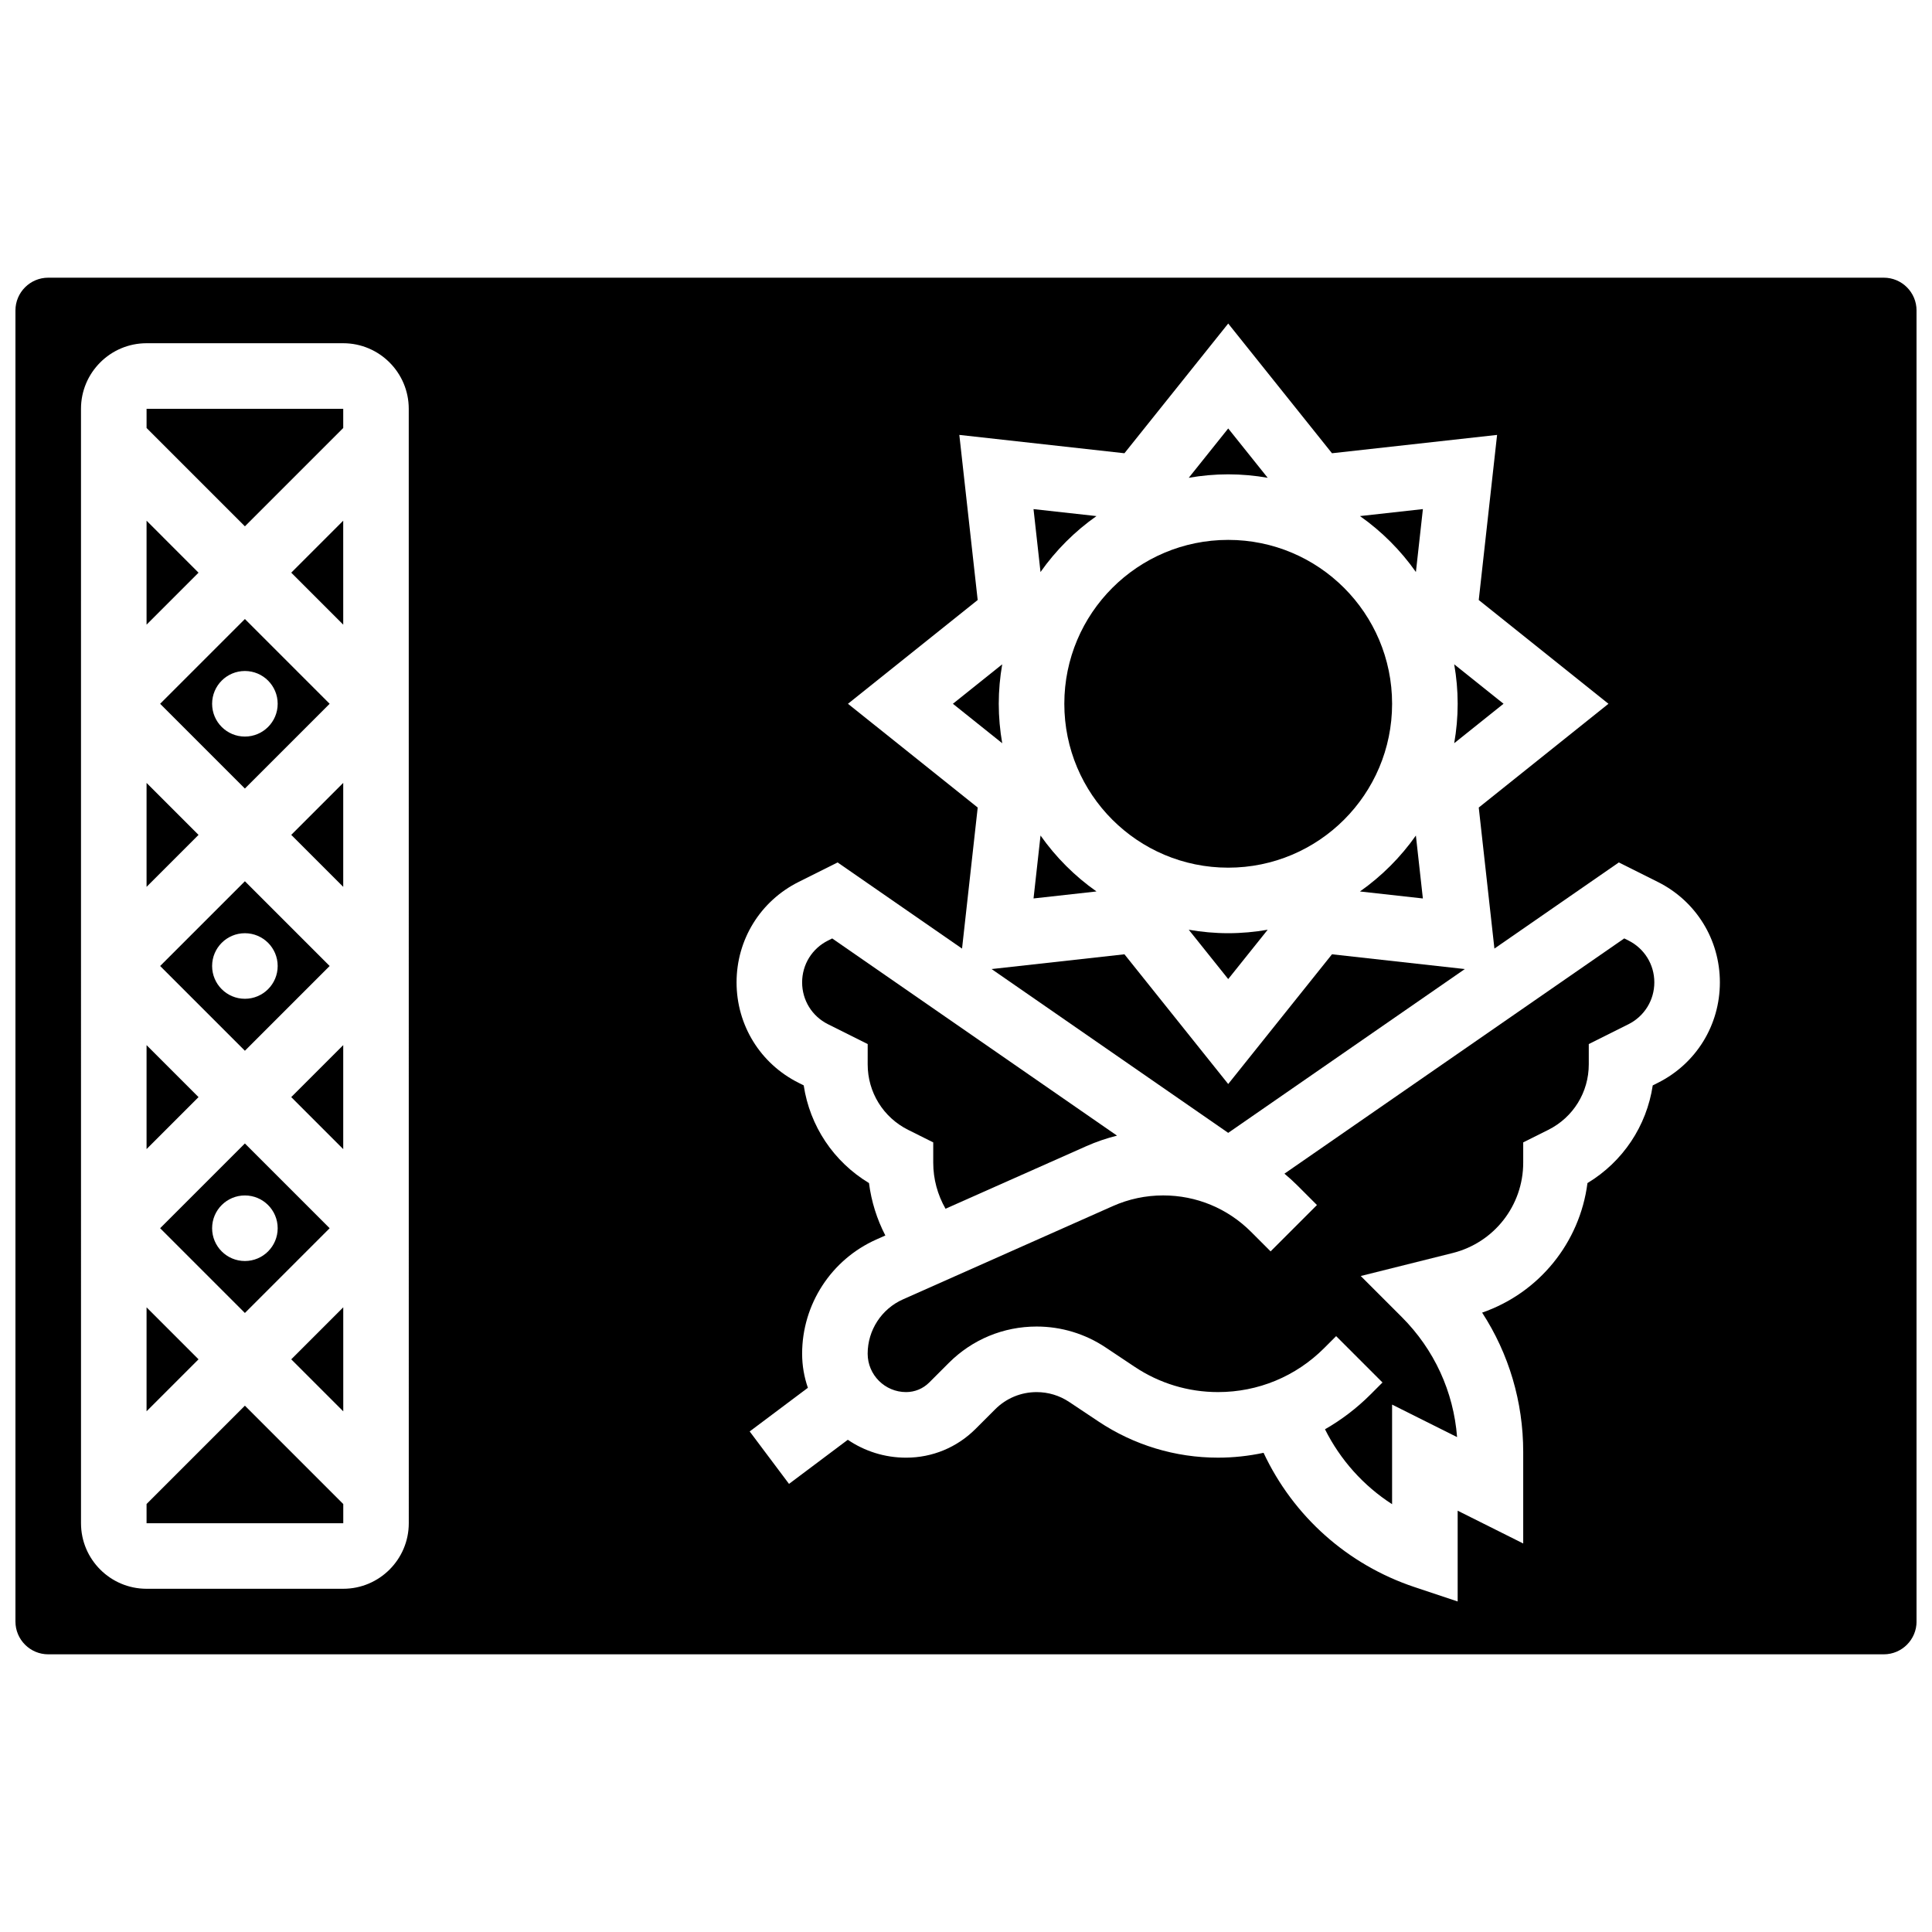 <?xml version="1.0" encoding="UTF-8"?>
<!-- Uploaded to: ICON Repo, www.svgrepo.com, Generator: ICON Repo Mixer Tools -->
<svg width="800px" height="800px" version="1.1" viewBox="144 144 512 512" xmlns="http://www.w3.org/2000/svg">
 <defs>
  <clipPath id="a">
   <path d="m148.09 217h503.81v366h-503.81z"/>
  </clipPath>
 </defs>
 <path d="m182.84 351.48v27.547l13.773-13.773z"/>
 <path d="m182.84 281.99v27.547l13.773-13.773z"/>
 <path d="m234.96 257.42v-5.086h-52.117v5.086l26.059 26.059z"/>
 <path d="m208.9 516.52-26.059 26.059v5.09h52.117 0.012v-5.078z"/>
 <path d="m182.84 490.46v27.547l13.773-13.773z"/>
 <path d="m234.96 309.54-0.004-27.551-13.773 13.773z"/>
 <path d="m208.9 308.05-22.461 22.461 22.461 22.461 22.461-22.461zm0 31.148c-4.797 0-8.688-3.891-8.688-8.688 0-4.797 3.891-8.688 8.688-8.688 4.797 0 8.688 3.891 8.688 8.688 0 4.797-3.891 8.688-8.688 8.688z"/>
 <path d="m208.9 422.46 22.461-22.461-22.461-22.461-22.461 22.461zm0-31.148c4.797 0 8.688 3.891 8.688 8.688s-3.891 8.688-8.688 8.688c-4.797 0-8.688-3.891-8.688-8.688s3.891-8.688 8.688-8.688z"/>
 <path d="m234.96 379.03v-27.555l-13.777 13.777z"/>
 <path d="m234.97 518.02-0.004-27.566-13.781 13.781z"/>
 <path d="m529.38 340.96 13.074-10.457-13.074-10.457c0.594 3.398 0.918 6.891 0.918 10.457 0 3.566-0.324 7.059-0.918 10.457z"/>
 <path d="m234.96 448.53v-27.562l-13.781 13.777z"/>
 <path d="m208.9 491.95 22.461-22.461-22.461-22.461-22.461 22.461zm0-31.145c4.797 0 8.688 3.891 8.688 8.688 0 4.797-3.891 8.688-8.688 8.688-4.797 0-8.688-3.891-8.688-8.688 0-4.801 3.891-8.688 8.688-8.688z"/>
 <path d="m182.84 420.97v27.551l13.773-13.777z"/>
 <path d="m408.68 330.51c0-3.566 0.328-7.059 0.918-10.457l-13.07 10.457 13.07 10.457c-0.59-3.398-0.918-6.891-0.918-10.457z"/>
 <path d="m434.57 280.77-16.676-1.852 1.852 16.676c4.055-5.754 9.074-10.773 14.824-14.824z"/>
 <path d="m384.68 443.43 6.637 3.316v5.371c0 4.34 1.148 8.52 3.258 12.211l37.266-16.562c2.664-1.184 5.394-2.113 8.184-2.812l-75.48-52.258-1.117 0.559c-4.231 2.113-6.856 6.363-6.856 11.086 0 4.727 2.625 8.973 6.856 11.086l10.52 5.258-0.004 5.375c0 7.402 4.117 14.059 10.738 17.371z"/>
 <path d="m419.75 365.42-1.852 16.676 16.676-1.852c-5.754-4.051-10.773-9.07-14.824-14.824z"/>
 <g clip-path="url(#a)">
  <path d="m643.22 217.59h-486.44c-4.789 0-8.688 3.894-8.688 8.684v347.45c0 4.789 3.898 8.688 8.688 8.688h486.44c4.789 0 8.688-3.898 8.688-8.688l-0.004-347.45c0-4.789-3.894-8.684-8.684-8.684zm-390.89 330.08c0 9.578-7.793 17.371-17.371 17.371h-52.121c-9.578 0-17.371-7.793-17.371-17.371l-0.004-295.34c0-9.578 7.793-17.371 17.371-17.371h52.117c9.578 0 17.371 7.793 17.371 17.371zm331-116.7-1.336 0.668c-1.621 10.762-7.894 20.211-17.301 25.891-2.027 15.766-12.805 29.094-27.914 34.328 7.086 10.906 10.887 23.637 10.887 36.949v24.23l-17.371-8.688v24.055l-11.434-3.812c-17.738-5.914-32.125-18.77-40.004-35.582-3.926 0.84-7.961 1.285-12.07 1.285-11.32 0-22.281-3.32-31.699-9.598l-7.746-5.164c-2.562-1.707-5.543-2.609-8.621-2.609-4.152 0-8.055 1.617-10.992 4.555l-5.188 5.188c-4.922 4.922-11.469 7.633-18.426 7.633-5.715 0-11.031-1.75-15.438-4.742l-15.582 11.688-10.422-13.898 15.426-11.57c-0.984-2.832-1.527-5.867-1.527-9.031 0-13.078 7.723-24.961 19.672-30.27l2.383-1.059c-2.238-4.324-3.711-9.016-4.336-13.891-9.402-5.68-15.68-15.129-17.301-25.891l-1.336-0.668c-10.152-5.07-16.457-15.273-16.457-26.625 0-11.348 6.305-21.551 16.457-26.625l10.32-5.16 32.977 22.828 4.152-37.379-34.383-27.496 34.375-27.5-4.863-43.754 43.754 4.859 27.504-34.375 27.5 34.375 43.754-4.859-4.859 43.754 34.375 27.5-34.375 27.5 4.152 37.375 32.973-22.828 10.32 5.16c10.152 5.074 16.457 15.277 16.457 26.625 0 11.352-6.305 21.555-16.457 26.629z"/>
 </g>
 <path d="m575.56 393.25-1.117-0.559-90.051 62.344c1.18 0.984 2.324 2.019 3.426 3.121l5.188 5.188-12.285 12.285-5.188-5.188c-6.219-6.215-14.48-9.641-23.273-9.641-4.637 0-9.133 0.953-13.367 2.836l-55.598 24.711c-5.684 2.527-9.355 8.176-9.355 14.395 0 5.613 4.566 10.176 10.176 10.176 2.32 0 4.5-0.902 6.141-2.543l5.188-5.188c6.219-6.219 14.484-9.641 23.277-9.641 6.519 0 12.832 1.91 18.258 5.527l7.746 5.164c6.555 4.371 14.184 6.68 22.062 6.68 10.625 0 20.613-4.137 28.125-11.648l3.18-3.18 12.285 12.285-3.18 3.18c-3.644 3.644-7.703 6.723-12.059 9.219 4.07 8.148 10.223 14.984 17.781 19.855v-26.395l17.223 8.613c-0.926-12.035-6.055-23.223-14.68-31.844l-10.848-10.848 24.348-6.086c11.016-2.758 18.707-12.609 18.707-23.957v-5.367l6.637-3.316c6.625-3.312 10.738-9.969 10.738-17.371v-5.367l10.52-5.258c4.223-2.121 6.852-6.371 6.852-11.098 0-4.723-2.629-8.973-6.856-11.086z"/>
 <path d="m504.4 380.25 16.676 1.852-1.852-16.676c-4.051 5.754-9.07 10.773-14.824 14.824z"/>
 <path d="m512.92 330.51c0 23.988-19.445 43.43-43.434 43.43-23.984 0-43.43-19.441-43.43-43.43 0-23.988 19.445-43.434 43.43-43.434 23.988 0 43.434 19.445 43.434 43.434"/>
 <path d="m479.95 390.39c-3.402 0.59-6.894 0.918-10.461 0.918-3.566 0-7.059-0.328-10.457-0.918l10.457 13.074z"/>
 <path d="m406.78 400.81 62.707 43.41 62.707-43.41-35.203-3.914-27.504 34.379-27.5-34.379z"/>
 <path d="m479.95 270.62-10.461-13.074-10.457 13.074c3.402-0.59 6.891-0.918 10.457-0.918 3.566 0 7.059 0.328 10.461 0.918z"/>
 <path d="m519.23 295.59 1.852-16.676-16.676 1.852c5.754 4.051 10.773 9.07 14.824 14.824z"/>
</svg>